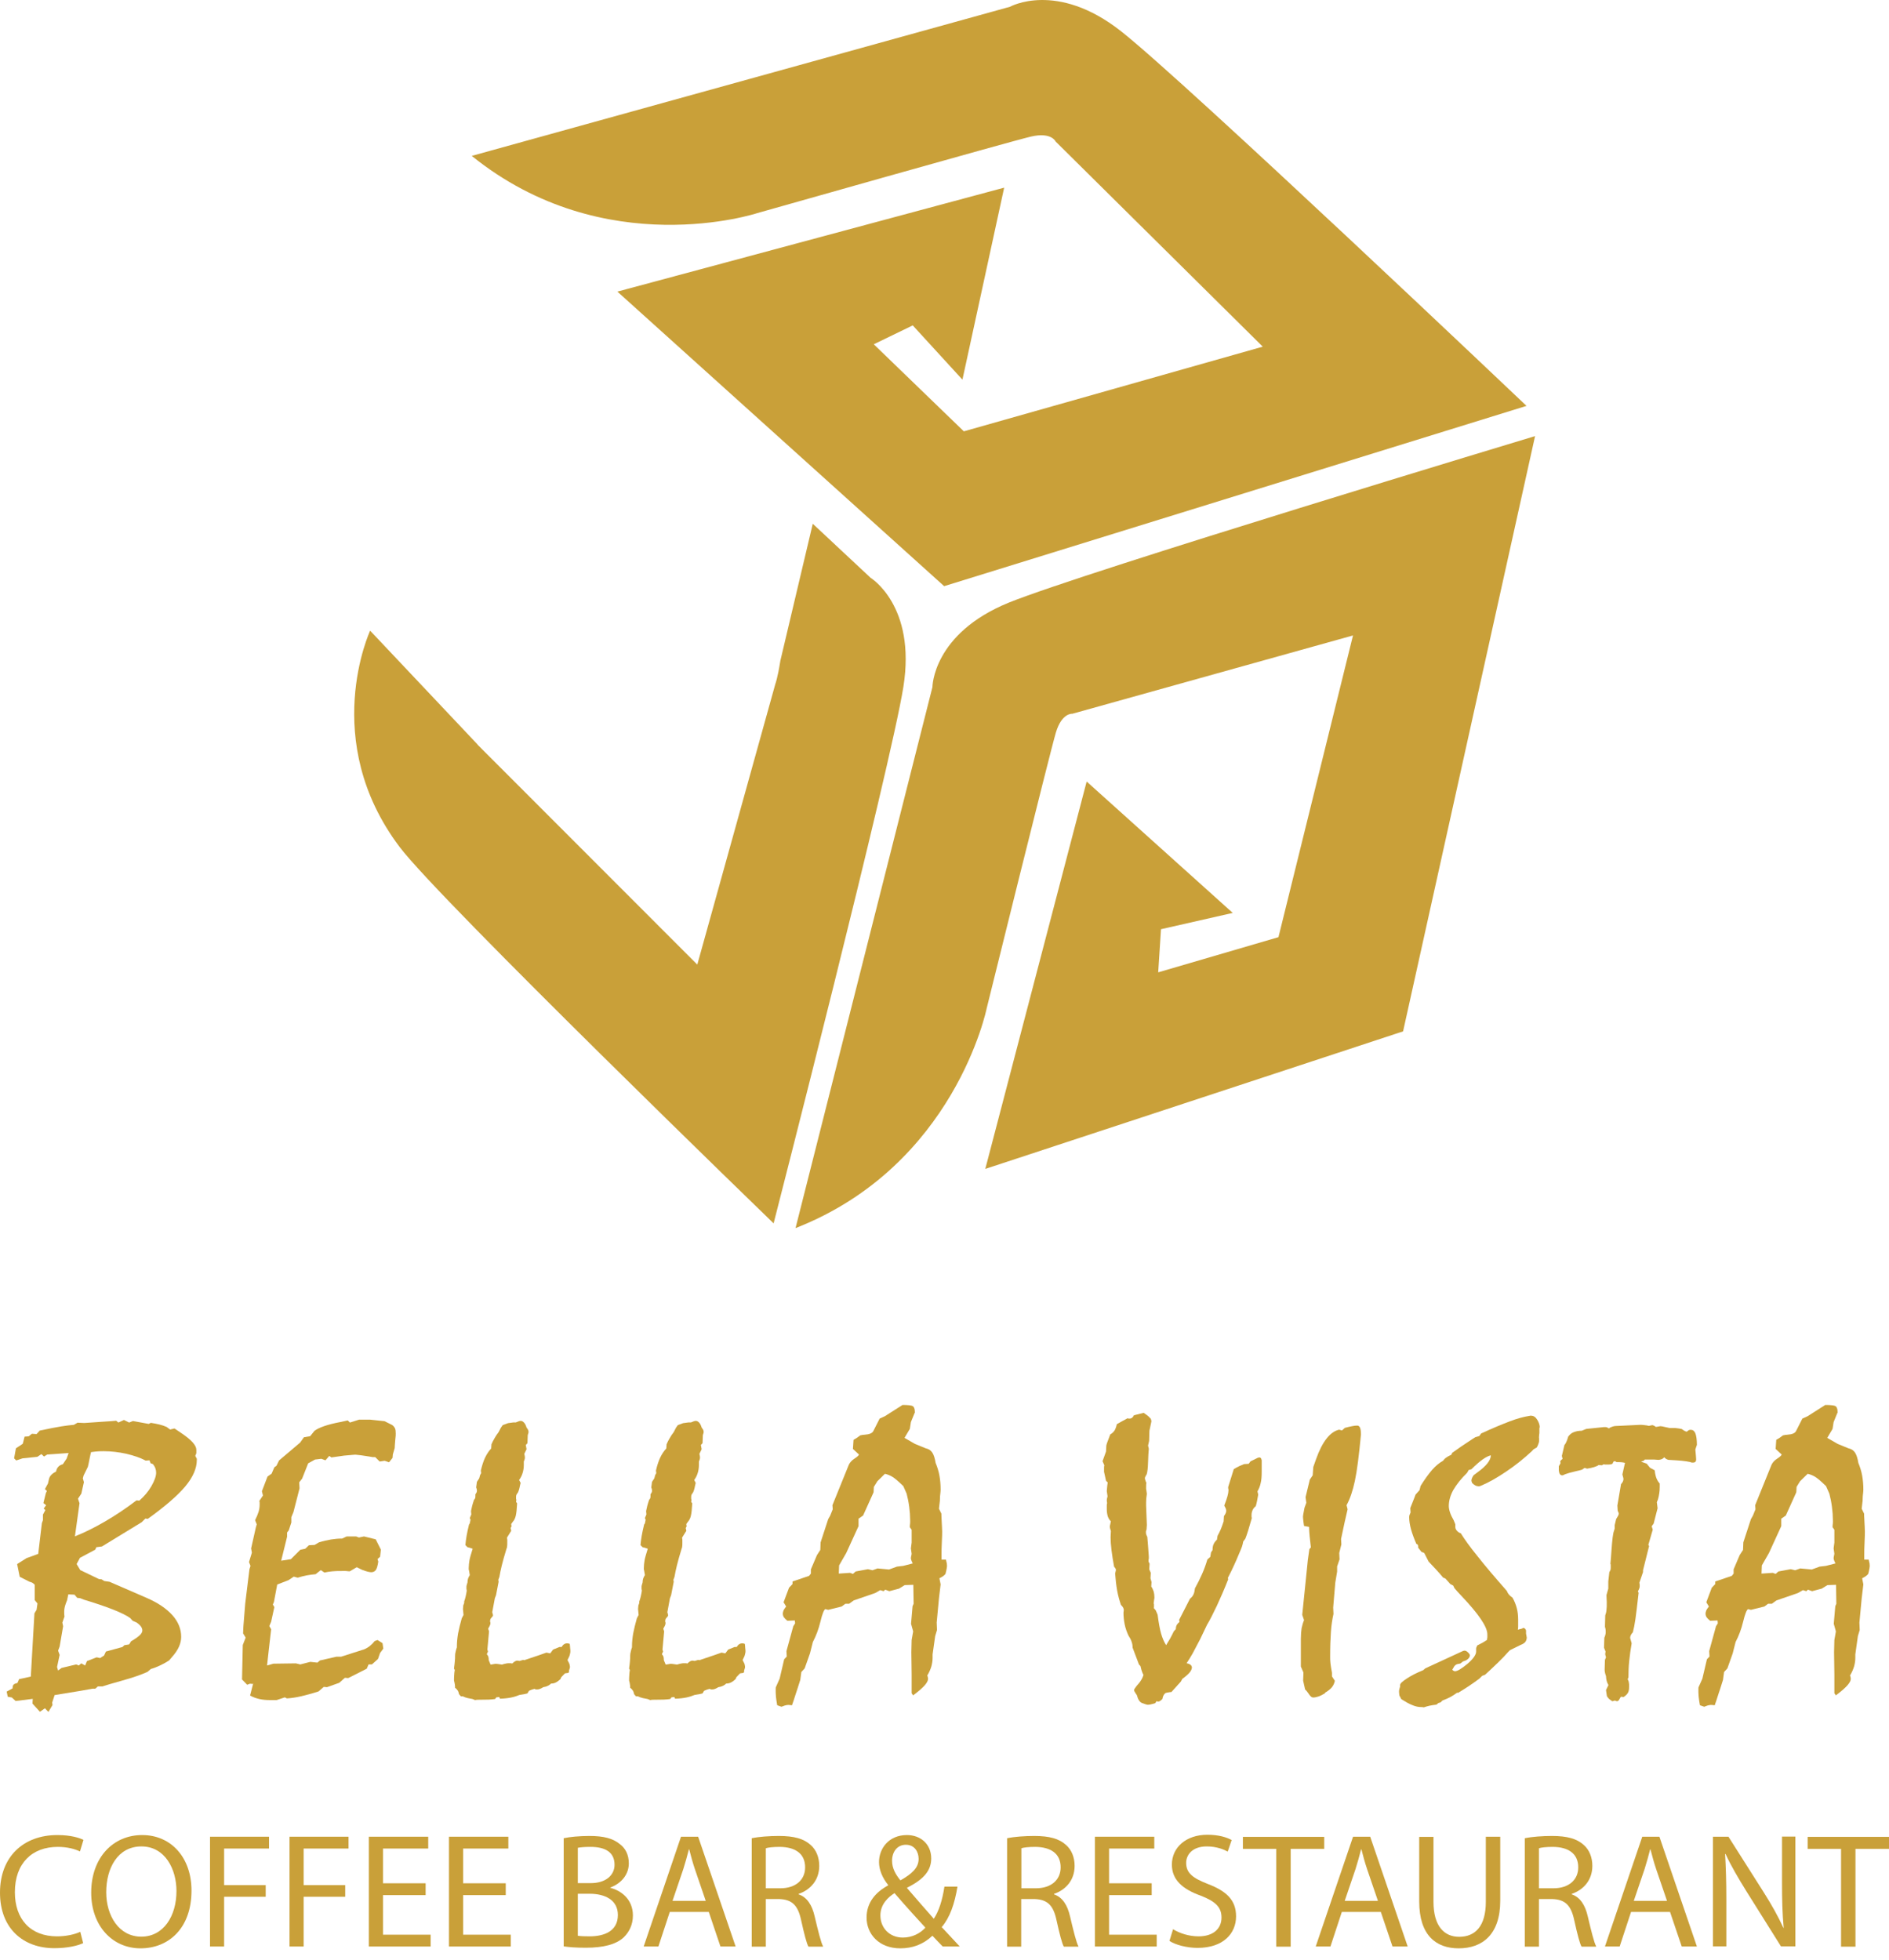<svg width="160" height="166" viewBox="0 0 160 166" fill="none" xmlns="http://www.w3.org/2000/svg">
<g clip-path="url(#clip0_41_2)">
<path d="M39.97 13.201L85.542 0.575C85.542 0.575 89.499 -1.647 94.953 2.646C100.408 6.939 129.297 34.38 129.297 34.38L79.97 49.649L52.293 24.7L85.054 15.895L81.519 32.157L77.31 27.561L74.01 29.161L81.637 36.535L106.957 29.363L89.415 11.989C89.415 11.989 89.061 11.164 87.327 11.568C85.593 11.972 64.145 18.05 64.145 18.05C64.145 18.05 51.233 22.309 39.953 13.201H39.97Z" fill="#C9A039"/>
<path d="M67.377 104.043L78.977 58.201C78.977 58.201 78.994 53.673 85.441 51.046C91.872 48.437 130.021 36.939 130.021 36.939L118.842 87.359L83.455 99.009L92.041 66.198L104.414 77.326L98.337 78.706L98.101 82.359L108.287 79.38L114.6 53.824L90.829 60.457C90.829 60.457 89.936 60.356 89.431 62.056C88.926 63.757 83.573 85.407 83.573 85.407C83.573 85.407 80.879 98.74 67.377 104.026V104.043Z" fill="#C9A039"/>
<path d="M40.458 63.084L59.061 81.703L65.677 57.915C65.677 57.915 65.862 57.461 66.098 55.962L68.842 44.363L73.741 48.942C73.741 48.942 77.613 51.299 76.519 58.168C75.425 65.036 65.526 103.622 65.526 103.622C65.526 103.622 37.31 76.316 33.859 71.754C27.024 62.713 31.351 53.42 31.351 53.42L40.441 63.05L40.458 63.084Z" fill="#C9A039"/>
</g>
<g clip-path="url(#clip1_41_2)">
<path d="M3.38 144.989L2.75 144.296L2.776 143.897L1.324 144.077L1.002 143.782L0.655 143.717L0.566 143.281L1.067 143.011C1.067 142.857 1.092 142.741 1.157 142.69C1.208 142.626 1.324 142.587 1.478 142.549L1.619 142.227L2.609 142.009L2.917 136.652L3.097 136.357L3.175 135.817L2.943 135.535V134.237C2.943 134.237 2.84 134.122 2.75 134.07C2.66 134.019 2.583 133.993 2.506 133.981L1.671 133.557L1.452 132.478L2.249 131.977L3.239 131.617L3.547 129.009L3.637 128.765V128.29L3.843 127.905L3.701 127.776L3.907 127.494L3.676 127.314L3.881 126.479L3.971 126.286L3.804 126.132L4.061 125.657L4.151 125.271C4.177 125.143 4.254 125.014 4.357 124.912C4.46 124.809 4.588 124.719 4.743 124.655C4.781 124.475 4.845 124.333 4.948 124.231C5.038 124.128 5.167 124.064 5.321 124.025L5.642 123.55L5.809 123.075L3.997 123.203L3.727 123.37L3.509 123.165L3.162 123.396L1.915 123.524L1.375 123.704L1.195 123.524L1.349 122.676L1.928 122.291L2.082 121.687L2.429 121.662L2.699 121.443L3.097 121.469L3.367 121.173C4.203 120.994 4.82 120.878 5.218 120.814C5.617 120.75 5.964 120.711 6.259 120.685L6.568 120.506L7.146 120.531C7.532 120.506 8.02 120.467 8.624 120.428C9.228 120.39 9.626 120.364 9.845 120.339L10.025 120.493L10.5 120.274L10.937 120.493L11.259 120.364L12.595 120.608L12.775 120.518C13.045 120.557 13.289 120.608 13.508 120.66C13.726 120.711 13.932 120.788 14.112 120.865L14.408 121.084L14.78 120.994C14.922 121.096 15.14 121.238 15.423 121.43C16.233 121.983 16.631 122.432 16.631 122.805V123.087L16.541 123.319L16.67 123.563V123.653C16.67 124.372 16.348 125.117 15.693 125.901C15.037 126.684 13.983 127.596 12.518 128.65L12.313 128.624L12.004 128.932L8.637 130.988L8.161 131.052L8.071 131.257L6.773 131.951L6.49 132.478L6.799 132.991L8.38 133.749L8.611 133.775L8.83 133.916L9.279 133.981L12.415 135.342C13.367 135.753 14.086 136.241 14.6 136.807C15.102 137.372 15.346 137.988 15.346 138.643C15.346 138.926 15.281 139.196 15.166 139.466C15.05 139.735 14.845 140.044 14.549 140.378L14.318 140.647C14.035 140.827 13.778 140.969 13.521 141.084C13.264 141.2 13.02 141.302 12.775 141.367L12.493 141.611C11.953 141.855 11.246 142.099 10.372 142.343C9.498 142.587 8.932 142.754 8.675 142.844H8.29L8.071 143.037H7.827L6.902 143.204L4.627 143.576L4.421 144.206L4.447 144.424L4.1 145.002L3.804 144.694L3.406 144.976L3.38 144.989ZM4.922 141.495L5.218 141.277L6.452 140.981L6.67 141.071L6.889 140.891L7.21 141.071L7.364 140.699L8.187 140.378L8.483 140.442L8.817 140.223L8.971 139.889L10.372 139.504L10.539 139.35L10.937 139.286L11.104 139.016C11.387 138.862 11.619 138.695 11.799 138.541C11.979 138.387 12.056 138.232 12.056 138.104C12.056 137.988 12.017 137.886 11.94 137.77C11.863 137.667 11.747 137.552 11.58 137.436L11.233 137.282L11.027 137.051C10.745 136.845 10.256 136.601 9.575 136.331C8.881 136.062 8.058 135.779 7.107 135.496L6.786 135.368L6.542 135.342L6.311 135.072L5.784 135.047L5.681 135.548C5.604 135.728 5.539 135.907 5.501 136.049C5.462 136.203 5.437 136.344 5.437 136.473C5.437 136.537 5.437 136.601 5.437 136.678C5.437 136.755 5.449 136.832 5.462 136.922L5.282 137.436L5.347 137.744L5.051 139.466L4.922 139.812L5.051 140.172L4.833 141.2L4.922 141.508V141.495ZM6.323 130.14C7.146 129.819 7.994 129.395 8.881 128.881C9.768 128.367 10.668 127.763 11.567 127.082L11.799 127.108C12.223 126.736 12.57 126.325 12.827 125.875C13.084 125.425 13.225 125.04 13.225 124.732C13.225 124.603 13.2 124.488 13.161 124.372C13.122 124.256 13.045 124.128 12.955 124.012L12.75 123.935L12.66 123.691L12.338 123.717C11.889 123.473 11.349 123.293 10.706 123.139C10.063 122.998 9.421 122.92 8.791 122.92C8.637 122.92 8.47 122.92 8.316 122.933C8.161 122.946 7.943 122.959 7.711 122.998C7.686 123.1 7.634 123.293 7.583 123.576C7.532 123.858 7.48 124.089 7.442 124.244L7.082 124.976L7.017 125.22L7.107 125.541L6.889 126.517L6.606 126.941L6.735 127.327L6.349 130.114L6.323 130.14Z" fill="#C9A039"/>
<path d="M21.476 142.638L21.168 142.613L20.937 142.703L20.5 142.253L20.564 139.337L20.808 138.708L20.59 138.348L20.615 137.77L20.77 135.83L21.129 132.914L21.219 132.632L21.091 132.311L21.335 131.514L21.271 131.154L21.669 129.382L21.746 129.112L21.605 128.765C21.733 128.508 21.836 128.264 21.901 128.059C21.965 127.84 21.991 127.648 21.991 127.468C21.991 127.378 21.991 127.314 21.991 127.262C21.991 127.224 21.978 127.185 21.965 127.134L22.273 126.671L22.183 126.312L22.659 125.066L23.006 124.822L23.237 124.282L23.417 124.154L23.636 123.704L24.818 122.702L25.422 122.188L25.743 121.739L26.27 121.649L26.63 121.199C27.003 120.917 27.723 120.66 28.802 120.454C29.085 120.39 29.304 120.351 29.458 120.313L29.638 120.493L30.409 120.249H31.36L32.568 120.377L33.211 120.698C33.326 120.775 33.404 120.878 33.455 120.981C33.506 121.083 33.519 121.238 33.519 121.43C33.519 121.507 33.519 121.674 33.481 121.944C33.455 122.214 33.442 122.458 33.429 122.664L33.275 123.19L33.249 123.486L32.954 123.858L32.581 123.73L32.157 123.794L31.784 123.421H31.566C31.566 123.421 31.411 123.396 31.27 123.37C30.717 123.28 30.345 123.229 30.126 123.216C30.1 123.216 29.972 123.216 29.741 123.242C29.509 123.267 29.304 123.28 29.149 123.293L28.07 123.447L27.89 123.319L27.569 123.691L27.221 123.563L26.682 123.627L26.103 123.948L25.589 125.245L25.345 125.554L25.371 126.068L24.857 128.071L24.677 128.508V128.958L24.458 129.626L24.317 129.806V130.165L23.816 132.195L24.638 132.066L25.435 131.27L25.859 131.18L26.168 130.885L26.643 130.859L27.016 130.641C27.389 130.525 27.736 130.448 28.044 130.397C28.365 130.345 28.674 130.319 28.982 130.319L29.368 130.14H30.165L30.396 130.23L30.833 130.14L31.823 130.384L32.26 131.257L32.195 131.861L31.977 132.054L32.041 132.272C31.99 132.606 31.925 132.85 31.835 132.978C31.745 133.107 31.617 133.171 31.437 133.171C31.347 133.171 31.244 133.145 31.129 133.12C31.026 133.094 30.872 133.043 30.666 132.966L30.216 132.747L29.625 133.094C29.522 133.094 29.419 133.081 29.329 133.068C29.239 133.056 29.085 133.068 28.879 133.068C28.622 133.068 28.378 133.068 28.147 133.094C27.916 133.12 27.697 133.145 27.479 133.197L27.17 132.991L26.733 133.338C26.476 133.364 26.219 133.39 25.962 133.441C25.705 133.492 25.461 133.557 25.216 133.634L24.882 133.544L24.445 133.839L23.481 134.212L23.199 135.702L23.109 135.907L23.237 136.126L22.967 137.359L22.813 137.731L22.967 138.001L22.749 139.902L22.62 141.071L23.16 140.917L25.062 140.891L25.435 140.981L26.283 140.763L26.887 140.827L27.093 140.647L28.494 140.326H28.892L30.859 139.697C31.039 139.62 31.206 139.517 31.347 139.401C31.488 139.286 31.617 139.157 31.733 139.003L31.977 138.913L32.401 139.183L32.465 139.645L32.195 140.005L32.015 140.519L31.501 140.981H31.219L31.064 141.341L29.496 142.137L29.214 142.112L28.738 142.536L27.697 142.908L27.427 142.882L26.977 143.268C26.425 143.448 25.936 143.576 25.499 143.679C25.062 143.782 24.664 143.833 24.304 143.859L24.124 143.769L23.43 144H22.89C22.543 144 22.248 143.974 21.965 143.91C21.695 143.846 21.425 143.756 21.181 143.615L21.271 143.268L21.425 142.664L21.476 142.638Z" fill="#C9A039"/>
<path d="M48.209 141.559C48.184 141.636 48.171 141.675 48.145 141.688C48.12 141.701 48.081 141.714 48.017 141.714L47.85 141.739L47.541 142.06L47.477 142.214C47.348 142.343 47.207 142.446 47.078 142.51C46.95 142.574 46.821 142.6 46.68 142.6C46.577 142.69 46.474 142.767 46.372 142.805C46.269 142.857 46.153 142.882 46.012 142.908C45.922 142.972 45.832 143.011 45.742 143.049C45.652 143.088 45.575 143.101 45.498 143.101C45.459 143.101 45.42 143.101 45.395 143.101C45.369 143.101 45.331 143.075 45.279 143.049L45.048 143.114L44.804 143.216L44.675 143.435L44.405 143.499L44.007 143.563C43.788 143.653 43.557 143.73 43.3 143.782C43.043 143.833 42.734 143.872 42.349 143.884L42.285 143.743L42.04 143.769L41.938 143.91C41.77 143.936 41.59 143.949 41.385 143.961C41.179 143.961 40.845 143.974 40.395 143.974L40.241 144L40.023 143.91C39.881 143.884 39.74 143.859 39.624 143.833C39.495 143.807 39.354 143.756 39.187 143.679H39.033L38.879 143.499C38.853 143.383 38.827 143.281 38.776 143.204C38.724 143.127 38.66 143.037 38.544 142.96C38.544 142.844 38.544 142.741 38.519 142.638C38.506 142.536 38.48 142.446 38.455 142.356C38.455 142.227 38.455 142.086 38.467 141.932C38.467 141.778 38.493 141.624 38.519 141.444L38.455 141.341C38.455 141.264 38.48 141.148 38.493 141.02C38.506 140.891 38.532 140.699 38.544 140.442V140.275C38.544 140.146 38.557 140.018 38.596 139.889C38.622 139.761 38.66 139.633 38.699 139.53V139.427C38.699 139.093 38.737 138.733 38.801 138.348C38.879 137.95 38.981 137.539 39.11 137.076L39.264 136.781C39.264 136.781 39.239 136.678 39.239 136.562C39.239 136.447 39.213 136.357 39.213 136.293L39.239 135.984L39.316 135.779V135.65C39.367 135.522 39.406 135.368 39.444 135.214C39.483 135.06 39.508 134.893 39.534 134.738C39.534 134.687 39.521 134.636 39.508 134.597C39.508 134.546 39.508 134.494 39.508 134.443C39.508 134.379 39.508 134.314 39.534 134.25C39.547 134.186 39.573 134.109 39.598 134.032C39.598 133.929 39.611 133.826 39.637 133.736C39.663 133.646 39.714 133.531 39.791 133.415L39.727 133.03C39.727 133.03 39.714 132.966 39.701 132.94C39.701 132.914 39.701 132.863 39.701 132.812C39.701 132.606 39.727 132.388 39.765 132.156C39.804 131.925 39.907 131.604 40.035 131.18C39.971 131.154 39.907 131.142 39.843 131.116C39.778 131.09 39.701 131.077 39.598 131.052L39.418 130.872C39.444 130.628 39.47 130.371 39.521 130.088C39.573 129.806 39.637 129.485 39.727 129.125L39.791 129.035L39.855 128.727L39.791 128.585L39.92 128.277L39.894 127.994C39.92 127.853 39.958 127.712 39.984 127.583C40.01 127.455 40.074 127.275 40.151 127.031C40.19 127.005 40.228 126.954 40.241 126.903C40.267 126.851 40.267 126.787 40.267 126.723V126.569C40.318 126.492 40.357 126.44 40.37 126.402C40.382 126.363 40.395 126.325 40.395 126.273C40.395 126.247 40.395 126.196 40.382 126.145C40.37 126.093 40.357 126.042 40.331 125.991L40.395 125.515L40.588 125.22L40.665 124.937L40.755 124.783L40.729 124.552C40.832 124.115 40.948 123.755 41.089 123.46C41.231 123.164 41.398 122.908 41.603 122.689L41.629 122.33C41.706 122.15 41.796 121.97 41.899 121.803C41.989 121.636 42.105 121.469 42.233 121.302L42.426 120.929L42.58 120.711L43.03 120.544L43.505 120.48H43.698C43.698 120.48 43.775 120.454 43.827 120.428C43.943 120.377 44.032 120.351 44.097 120.351C44.2 120.351 44.302 120.403 44.392 120.505C44.482 120.608 44.547 120.737 44.598 120.917C44.675 121.006 44.714 121.084 44.739 121.135C44.765 121.186 44.765 121.238 44.765 121.302C44.765 121.328 44.765 121.353 44.752 121.392C44.739 121.43 44.727 121.482 44.701 121.559L44.675 122.24L44.534 122.394L44.598 122.753L44.405 123.152C44.405 123.152 44.431 123.203 44.431 123.242C44.457 123.331 44.457 123.409 44.457 123.473C44.457 123.498 44.457 123.537 44.444 123.576C44.444 123.614 44.405 123.691 44.367 123.794V124.102C44.367 124.333 44.328 124.565 44.264 124.77C44.2 124.989 44.097 125.181 43.968 125.361L44.097 125.605C44.097 125.605 44.071 125.708 44.045 125.811C43.994 126.093 43.93 126.299 43.865 126.427C43.814 126.492 43.775 126.543 43.75 126.594C43.724 126.646 43.711 126.71 43.711 126.774C43.711 126.838 43.711 126.877 43.711 126.915C43.711 126.941 43.711 126.992 43.737 127.044L43.711 127.211L43.801 127.339C43.775 127.827 43.737 128.174 43.685 128.393C43.634 128.611 43.544 128.778 43.428 128.906L43.3 129.086L43.326 129.292L43.248 129.42L43.3 129.664L42.94 130.242C42.94 130.242 42.953 130.371 42.966 130.422C42.966 130.486 42.966 130.564 42.966 130.653C42.966 130.795 42.966 130.898 42.953 130.975C42.953 131.052 42.927 131.116 42.901 131.18C42.721 131.758 42.593 132.233 42.503 132.593C42.413 132.953 42.349 133.274 42.297 133.569L42.207 133.813L42.233 133.98L42.015 135.111L41.912 135.381L41.693 136.562C41.693 136.562 41.719 136.64 41.732 136.691C41.745 136.742 41.758 136.781 41.758 136.806C41.758 136.832 41.758 136.871 41.732 136.896C41.719 136.922 41.668 136.973 41.603 137.051C41.578 137.076 41.552 137.115 41.539 137.153C41.526 137.192 41.513 137.218 41.513 137.256C41.513 137.295 41.513 137.32 41.513 137.346C41.513 137.372 41.513 137.41 41.539 137.436C41.539 137.5 41.539 137.564 41.513 137.629C41.488 137.693 41.449 137.783 41.385 137.886C41.385 137.886 41.372 137.911 41.359 137.911C41.359 137.911 41.359 137.937 41.359 137.975C41.359 137.975 41.359 138.014 41.385 138.065C41.398 138.117 41.411 138.142 41.423 138.168L41.282 139.722L41.333 139.889L41.231 140.108C41.231 140.108 41.333 140.236 41.359 140.313C41.385 140.39 41.398 140.493 41.398 140.622L41.552 140.994C41.629 140.994 41.706 140.968 41.796 140.956C41.886 140.943 41.938 140.93 41.95 140.93C42.002 140.93 42.066 140.93 42.156 140.943C42.246 140.956 42.362 140.968 42.516 140.994C42.644 140.956 42.773 140.917 42.863 140.904C42.966 140.879 43.056 140.879 43.133 140.879C43.197 140.879 43.248 140.879 43.274 140.879C43.3 140.879 43.351 140.891 43.39 140.904C43.48 140.814 43.557 140.75 43.634 140.712C43.698 140.673 43.763 140.66 43.827 140.66C43.852 140.66 43.878 140.66 43.917 140.673C43.955 140.673 43.981 140.686 44.007 140.686L44.315 140.596L44.405 140.622L45.009 140.416L45.588 140.223L46.282 139.979L46.603 140.044L46.847 139.722L47.387 139.504H47.567C47.631 139.401 47.695 139.324 47.773 139.273C47.85 139.221 47.94 139.196 48.042 139.196C48.068 139.196 48.12 139.196 48.197 139.221C48.222 139.221 48.235 139.247 48.261 139.247L48.287 139.53C48.287 139.53 48.287 139.607 48.3 139.671C48.3 139.735 48.312 139.774 48.312 139.812C48.312 139.902 48.312 139.992 48.287 140.056C48.274 140.134 48.248 140.211 48.222 140.288L48.068 140.609L48.222 140.917C48.222 140.917 48.248 140.981 48.248 141.02C48.274 141.11 48.274 141.174 48.274 141.2C48.274 141.225 48.274 141.251 48.261 141.29C48.248 141.328 48.222 141.418 48.184 141.534L48.209 141.559Z" fill="#C9A039"/>
<path d="M63.041 141.559C63.016 141.636 63.003 141.675 62.977 141.688C62.951 141.701 62.913 141.714 62.848 141.714L62.681 141.739L62.373 142.06L62.309 142.214C62.18 142.343 62.039 142.446 61.91 142.51C61.782 142.574 61.653 142.6 61.512 142.6C61.409 142.69 61.306 142.767 61.203 142.805C61.1 142.857 60.985 142.882 60.843 142.908C60.754 142.972 60.663 143.011 60.574 143.049C60.484 143.088 60.407 143.101 60.329 143.101C60.291 143.101 60.252 143.101 60.227 143.101C60.201 143.101 60.162 143.075 60.111 143.049L59.88 143.114L59.635 143.216L59.507 143.435L59.237 143.499L58.839 143.563C58.62 143.653 58.389 143.73 58.132 143.782C57.874 143.833 57.566 143.872 57.181 143.884L57.116 143.743L56.872 143.769L56.769 143.91C56.602 143.936 56.422 143.949 56.217 143.961C56.011 143.961 55.677 143.974 55.227 143.974L55.073 144L54.854 143.91C54.713 143.884 54.572 143.859 54.456 143.833C54.327 143.807 54.186 143.756 54.019 143.679H53.865L53.71 143.499C53.685 143.383 53.659 143.281 53.608 143.204C53.556 143.127 53.492 143.037 53.376 142.96C53.376 142.844 53.376 142.741 53.35 142.638C53.338 142.536 53.312 142.446 53.286 142.356C53.286 142.227 53.286 142.086 53.299 141.932C53.299 141.778 53.325 141.624 53.35 141.444L53.286 141.341C53.286 141.264 53.312 141.148 53.325 141.02C53.338 140.891 53.363 140.699 53.376 140.442V140.275C53.376 140.146 53.389 140.018 53.428 139.889C53.453 139.761 53.492 139.633 53.53 139.53V139.427C53.53 139.093 53.569 138.733 53.633 138.348C53.71 137.95 53.813 137.539 53.942 137.076L54.096 136.781C54.096 136.781 54.07 136.678 54.07 136.562C54.07 136.447 54.044 136.357 54.044 136.293L54.07 135.984L54.147 135.779V135.65C54.199 135.522 54.237 135.368 54.276 135.214C54.314 135.06 54.34 134.893 54.366 134.738C54.366 134.687 54.353 134.636 54.34 134.597C54.34 134.546 54.34 134.494 54.34 134.443C54.34 134.379 54.34 134.314 54.366 134.25C54.379 134.186 54.404 134.109 54.43 134.032C54.43 133.929 54.443 133.826 54.469 133.736C54.494 133.646 54.546 133.531 54.623 133.415L54.559 133.03C54.559 133.03 54.546 132.966 54.533 132.94C54.533 132.914 54.533 132.863 54.533 132.812C54.533 132.606 54.559 132.388 54.597 132.156C54.636 131.925 54.739 131.604 54.867 131.18C54.803 131.154 54.739 131.142 54.674 131.116C54.61 131.09 54.533 131.077 54.43 131.052L54.25 130.872C54.276 130.628 54.302 130.371 54.353 130.088C54.404 129.806 54.469 129.485 54.559 129.125L54.623 129.035L54.687 128.727L54.623 128.585L54.751 128.277L54.726 127.994C54.751 127.853 54.79 127.712 54.816 127.583C54.841 127.455 54.906 127.275 54.983 127.031C55.021 127.005 55.06 126.954 55.073 126.903C55.098 126.851 55.098 126.787 55.098 126.723V126.569C55.15 126.492 55.188 126.44 55.201 126.402C55.214 126.363 55.227 126.325 55.227 126.273C55.227 126.247 55.227 126.196 55.214 126.145C55.201 126.093 55.188 126.042 55.163 125.991L55.227 125.515L55.42 125.22L55.497 124.937L55.587 124.783L55.561 124.552C55.664 124.115 55.78 123.755 55.921 123.46C56.062 123.164 56.229 122.908 56.435 122.689L56.461 122.33C56.538 122.15 56.628 121.97 56.731 121.803C56.821 121.636 56.936 121.469 57.065 121.302L57.258 120.929L57.412 120.711L57.862 120.544L58.337 120.48H58.53C58.53 120.48 58.607 120.454 58.658 120.428C58.774 120.377 58.864 120.351 58.928 120.351C59.031 120.351 59.134 120.403 59.224 120.505C59.314 120.608 59.378 120.737 59.43 120.917C59.507 121.006 59.545 121.084 59.571 121.135C59.597 121.186 59.597 121.238 59.597 121.302C59.597 121.328 59.597 121.353 59.584 121.392C59.571 121.43 59.558 121.482 59.532 121.559L59.507 122.24L59.365 122.394L59.43 122.753L59.237 123.152C59.237 123.152 59.263 123.203 59.263 123.242C59.288 123.331 59.288 123.409 59.288 123.473C59.288 123.498 59.288 123.537 59.275 123.576C59.275 123.614 59.237 123.691 59.198 123.794V124.102C59.198 124.333 59.16 124.565 59.096 124.77C59.031 124.989 58.928 125.181 58.8 125.361L58.928 125.605C58.928 125.605 58.903 125.708 58.877 125.811C58.826 126.093 58.761 126.299 58.697 126.427C58.646 126.492 58.607 126.543 58.581 126.594C58.556 126.646 58.543 126.71 58.543 126.774C58.543 126.838 58.543 126.877 58.543 126.915C58.543 126.941 58.543 126.992 58.569 127.044L58.543 127.211L58.633 127.339C58.607 127.827 58.569 128.174 58.517 128.393C58.466 128.611 58.376 128.778 58.26 128.906L58.132 129.086L58.157 129.292L58.08 129.42L58.132 129.664L57.772 130.242C57.772 130.242 57.785 130.371 57.797 130.422C57.797 130.486 57.797 130.564 57.797 130.653C57.797 130.795 57.797 130.898 57.785 130.975C57.785 131.052 57.759 131.116 57.733 131.18C57.553 131.758 57.425 132.233 57.335 132.593C57.245 132.953 57.181 133.274 57.129 133.569L57.039 133.813L57.065 133.98L56.846 135.111L56.743 135.381L56.525 136.562C56.525 136.562 56.551 136.64 56.564 136.691C56.576 136.742 56.589 136.781 56.589 136.806C56.589 136.832 56.589 136.871 56.564 136.896C56.551 136.922 56.499 136.973 56.435 137.051C56.409 137.076 56.384 137.115 56.371 137.153C56.358 137.192 56.345 137.218 56.345 137.256C56.345 137.295 56.345 137.32 56.345 137.346C56.345 137.372 56.345 137.41 56.371 137.436C56.371 137.5 56.371 137.564 56.345 137.629C56.319 137.693 56.281 137.783 56.217 137.886C56.217 137.886 56.204 137.911 56.191 137.911C56.191 137.911 56.191 137.937 56.191 137.975C56.191 137.975 56.191 138.014 56.217 138.065C56.229 138.117 56.242 138.142 56.255 138.168L56.114 139.722L56.165 139.889L56.062 140.108C56.062 140.108 56.165 140.236 56.191 140.313C56.217 140.39 56.229 140.493 56.229 140.622L56.384 140.994C56.461 140.994 56.538 140.968 56.628 140.956C56.718 140.943 56.769 140.93 56.782 140.93C56.834 140.93 56.898 140.93 56.988 140.943C57.078 140.956 57.193 140.968 57.348 140.994C57.476 140.956 57.605 140.917 57.695 140.904C57.797 140.879 57.887 140.879 57.965 140.879C58.029 140.879 58.08 140.879 58.106 140.879C58.132 140.879 58.183 140.891 58.221 140.904C58.312 140.814 58.389 140.75 58.466 140.712C58.53 140.673 58.594 140.66 58.658 140.66C58.684 140.66 58.71 140.66 58.748 140.673C58.787 140.673 58.813 140.686 58.839 140.686L59.147 140.596L59.237 140.622L59.841 140.416L60.419 140.223L61.113 139.979L61.435 140.044L61.679 139.722L62.219 139.504H62.399C62.463 139.401 62.527 139.324 62.604 139.273C62.681 139.221 62.771 139.196 62.874 139.196C62.9 139.196 62.951 139.196 63.028 139.221C63.054 139.221 63.067 139.247 63.093 139.247L63.118 139.53C63.118 139.53 63.118 139.607 63.131 139.671C63.131 139.735 63.144 139.774 63.144 139.812C63.144 139.902 63.144 139.992 63.118 140.056C63.105 140.134 63.08 140.211 63.054 140.288L62.9 140.609L63.054 140.917C63.054 140.917 63.08 140.981 63.08 141.02C63.105 141.11 63.105 141.174 63.105 141.2C63.105 141.225 63.105 141.251 63.093 141.29C63.08 141.328 63.054 141.418 63.016 141.534L63.041 141.559Z" fill="#C9A039"/>
<path d="M67.051 144.437C67.051 144.437 66.987 144.437 66.948 144.424C66.91 144.424 66.846 144.411 66.756 144.411C66.666 144.411 66.576 144.437 66.473 144.462C66.383 144.488 66.293 144.527 66.19 144.565L65.83 144.437C65.779 144.141 65.74 143.91 65.727 143.743C65.715 143.589 65.702 143.435 65.702 143.306C65.702 143.191 65.702 143.101 65.702 143.037C65.702 142.972 65.702 142.921 65.727 142.882L66.036 142.189L66.421 140.545L66.64 140.313L66.614 139.851L67.192 137.744L67.347 137.5L67.321 137.256L66.691 137.282C66.563 137.179 66.46 137.076 66.396 136.986C66.331 136.884 66.306 136.781 66.306 136.678C66.306 136.575 66.344 136.485 66.37 136.395C66.409 136.318 66.486 136.203 66.588 136.074L66.37 135.715L66.833 134.481L67.128 134.173V133.955L68.529 133.48L68.683 133.287V132.927L69.198 131.72L69.48 131.283L69.506 130.641L70.149 128.675L70.316 128.38L70.534 127.84L70.508 127.493L71.897 124.064C71.987 123.871 72.154 123.691 72.372 123.55C72.591 123.409 72.719 123.293 72.758 123.203L72.244 122.728L72.295 121.957C72.449 121.88 72.642 121.752 72.873 121.572H72.899C72.976 121.546 73.105 121.533 73.259 121.52C73.619 121.495 73.863 121.405 73.966 121.225L74.506 120.159L74.955 119.953L76.446 119.003C76.922 119.003 77.217 119.041 77.32 119.105C77.423 119.182 77.487 119.337 77.487 119.568C77.487 119.593 77.487 119.619 77.487 119.645C77.487 119.671 77.487 119.683 77.462 119.696L77.153 120.454L77.063 121.032L76.613 121.79L77.5 122.304L78.413 122.676C78.657 122.728 78.837 122.843 78.965 123.036C79.094 123.229 79.184 123.524 79.248 123.91C79.389 124.256 79.505 124.616 79.569 124.976C79.634 125.335 79.672 125.734 79.672 126.17C79.672 126.247 79.659 126.44 79.621 126.748C79.621 126.915 79.608 127.044 79.608 127.121L79.531 127.789L79.737 128.213C79.737 128.303 79.737 128.431 79.749 128.598C79.775 129.151 79.801 129.523 79.801 129.703C79.801 129.87 79.801 130.165 79.775 130.615C79.749 131.052 79.749 131.411 79.749 131.681V132.105H80.122C80.161 132.246 80.186 132.362 80.199 132.439C80.199 132.516 80.212 132.593 80.212 132.645C80.212 132.722 80.186 132.876 80.135 133.107C80.109 133.184 80.096 133.261 80.084 133.313C80.019 133.39 79.955 133.454 79.878 133.505C79.801 133.557 79.698 133.621 79.569 133.685L79.672 134.199L79.531 135.381L79.338 137.436L79.364 138.065L79.21 138.579L78.991 140.134V140.442C78.991 140.673 78.953 140.904 78.888 141.148C78.811 141.392 78.708 141.649 78.541 141.919C78.567 141.97 78.58 142.022 78.593 142.086C78.593 142.137 78.606 142.176 78.606 142.202C78.606 142.497 78.246 142.908 77.526 143.461C77.449 143.525 77.385 143.563 77.346 143.602L77.217 143.422V141.842L77.192 139.941L77.217 138.913L77.346 138.181L77.166 137.539L77.295 136.049L77.385 135.843L77.359 134.237L76.626 134.263L76.151 134.559L75.328 134.777L74.981 134.648L74.84 134.777L74.557 134.687L74.133 134.931L72.308 135.561L71.922 135.843H71.601L71.293 136.074L70.149 136.357L69.904 136.293C69.789 136.357 69.647 136.704 69.493 137.346C69.339 137.988 69.12 138.566 68.85 139.08L68.606 140.044L68.156 141.315L67.874 141.624L67.784 142.292C67.629 142.78 67.501 143.191 67.385 143.525C67.282 143.859 67.18 144.167 67.077 144.45L67.051 144.437ZM71.048 133.287L71.999 133.223L72.244 133.313L72.475 133.107L73.516 132.914L73.901 133.004L74.326 132.85L75.302 132.94L75.971 132.696L76.511 132.632L77.307 132.426C77.243 132.298 77.205 132.195 77.179 132.118C77.153 132.054 77.153 132.002 77.153 131.989C77.153 131.925 77.166 131.835 77.205 131.694C77.205 131.668 77.205 131.63 77.217 131.604L77.153 131.154L77.217 130.653V129.574L77.063 129.356C77.063 129.228 77.076 129.125 77.089 129.022C77.102 128.919 77.089 128.817 77.089 128.688C77.089 128.393 77.063 128.033 77.012 127.635C76.96 127.237 76.883 126.864 76.793 126.517L76.511 125.875C76.112 125.49 75.817 125.233 75.611 125.104C75.405 124.976 75.187 124.886 74.955 124.834L74.313 125.464L74.017 125.939L73.992 126.402L73.105 128.367L72.719 128.637V129.266L71.678 131.54L71.074 132.593L71.048 133.223V133.287Z" fill="#C9A039"/>
<path d="M96.843 141.868C96.766 141.701 96.715 141.559 96.676 141.431C96.638 141.302 96.612 141.2 96.599 141.123L96.47 140.981L95.931 139.555C95.931 139.376 95.905 139.209 95.841 139.042C95.789 138.875 95.699 138.708 95.584 138.541C95.442 138.232 95.326 137.911 95.262 137.59C95.198 137.269 95.159 136.935 95.159 136.601C95.159 136.575 95.159 136.55 95.172 136.498C95.172 136.447 95.185 136.421 95.185 136.395C95.185 136.318 95.172 136.254 95.134 136.177C95.095 136.1 95.031 136.023 94.941 135.933C94.812 135.548 94.697 135.137 94.62 134.7C94.543 134.263 94.491 133.788 94.453 133.287C94.453 133.248 94.478 133.197 94.491 133.12C94.504 133.056 94.517 133.017 94.517 133.004C94.517 132.953 94.517 132.901 94.478 132.85C94.44 132.799 94.414 132.747 94.363 132.696C94.273 132.195 94.195 131.72 94.144 131.296C94.093 130.872 94.067 130.512 94.067 130.217L94.093 129.677C94.067 129.6 94.041 129.523 94.028 129.472C94.016 129.42 94.003 129.369 94.003 129.343C94.003 129.292 94.003 129.228 94.028 129.163C94.041 129.099 94.067 128.996 94.093 128.855C93.977 128.752 93.9 128.624 93.836 128.457C93.784 128.29 93.746 128.084 93.746 127.84C93.746 127.712 93.746 127.622 93.746 127.545C93.746 127.468 93.746 127.404 93.771 127.326C93.771 127.301 93.771 127.262 93.758 127.211C93.758 127.16 93.746 127.108 93.746 127.082C93.746 127.005 93.758 126.915 93.797 126.8C93.797 126.774 93.81 126.748 93.81 126.736L93.746 126.299C93.746 126.196 93.771 126.093 93.771 126.003C93.771 125.913 93.797 125.772 93.823 125.567L93.681 125.425L93.514 124.667C93.514 124.5 93.514 124.385 93.514 124.321C93.514 124.256 93.514 124.179 93.54 124.115L93.386 123.768L93.681 122.946L93.707 122.432C93.733 122.317 93.771 122.201 93.823 122.073C93.874 121.944 93.939 121.752 94.041 121.495C94.208 121.405 94.324 121.289 94.414 121.148C94.491 121.006 94.555 120.839 94.594 120.634C94.722 120.557 94.889 120.467 95.095 120.351C95.314 120.236 95.442 120.172 95.494 120.133C95.519 120.133 95.558 120.146 95.584 120.159C95.609 120.159 95.648 120.159 95.699 120.159C95.763 120.159 95.815 120.133 95.879 120.094C95.931 120.056 95.995 119.979 96.046 119.876L96.869 119.671C96.972 119.748 97.075 119.812 97.177 119.889C97.28 119.966 97.344 120.03 97.383 120.082C97.434 120.12 97.473 120.159 97.486 120.21C97.499 120.249 97.511 120.3 97.524 120.364C97.524 120.39 97.524 120.428 97.511 120.454C97.511 120.48 97.499 120.505 97.499 120.518L97.357 121.186L97.332 122.047L97.242 122.445L97.306 122.715C97.28 122.972 97.254 123.344 97.242 123.832C97.229 124.321 97.19 124.667 97.126 124.873C97.075 124.95 97.036 125.027 97.01 125.079C96.984 125.13 96.972 125.181 96.972 125.207C96.972 125.258 96.997 125.348 97.049 125.49C97.075 125.541 97.087 125.579 97.1 125.592C97.075 125.695 97.075 125.862 97.075 126.068C97.075 126.093 97.075 126.145 97.1 126.247C97.113 126.35 97.126 126.44 97.139 126.53C97.113 126.697 97.1 126.838 97.087 126.954C97.087 127.07 97.075 127.172 97.075 127.275V127.519L97.139 129.163L97.113 129.549C97.087 129.626 97.062 129.69 97.062 129.716C97.062 129.741 97.062 129.754 97.062 129.767C97.062 129.844 97.062 129.908 97.087 129.973C97.113 130.037 97.139 130.114 97.177 130.178C97.216 130.564 97.254 131.116 97.306 131.848V132.015C97.306 132.015 97.293 132.092 97.28 132.131C97.28 132.169 97.28 132.195 97.28 132.234C97.28 132.259 97.28 132.285 97.306 132.323C97.319 132.362 97.344 132.4 97.37 132.452L97.344 132.927L97.473 133.223L97.447 133.685L97.537 134.006L97.511 134.379C97.601 134.507 97.666 134.648 97.717 134.803C97.756 134.944 97.781 135.124 97.781 135.316C97.781 135.316 97.781 135.394 97.756 135.496C97.743 135.612 97.73 135.715 97.717 135.817L97.743 135.882V136.164L97.717 136.19L97.897 136.408L98.051 136.768C98.141 137.474 98.244 138.014 98.347 138.374C98.45 138.733 98.591 139.067 98.771 139.35C98.887 139.17 98.99 138.99 99.105 138.798C99.208 138.605 99.324 138.387 99.427 138.168L99.594 137.988C99.594 137.86 99.619 137.731 99.671 137.641C99.722 137.552 99.799 137.462 99.902 137.385L99.876 137.205L100.789 135.419C100.917 135.316 101.02 135.201 101.084 135.06C101.149 134.931 101.187 134.751 101.213 134.533C101.431 134.147 101.624 133.749 101.804 133.351C101.984 132.953 102.138 132.516 102.267 132.092L102.511 131.874L102.575 131.488L102.704 131.296C102.704 131.09 102.73 130.923 102.794 130.795C102.845 130.666 102.948 130.538 103.077 130.409L103.128 130.088C103.231 129.908 103.321 129.716 103.411 129.51C103.488 129.318 103.565 129.099 103.642 128.868L103.668 128.418C103.732 128.341 103.771 128.264 103.809 128.187C103.848 128.11 103.861 128.033 103.861 127.956C103.861 127.853 103.809 127.725 103.719 127.571L103.706 127.545V127.493C103.938 126.903 104.053 126.492 104.053 126.235V126.183C104.028 126.106 104.028 126.029 104.028 125.952L104.503 124.436C104.683 124.333 104.837 124.244 104.979 124.179C105.12 124.115 105.261 124.064 105.377 124.012L105.763 123.987L105.917 123.781L106.547 123.473C106.547 123.473 106.585 123.473 106.611 123.46C106.637 123.46 106.65 123.447 106.662 123.447C106.714 123.447 106.752 123.46 106.791 123.499C106.829 123.537 106.842 123.601 106.868 123.691V124.68C106.868 125.066 106.842 125.374 106.778 125.631C106.727 125.888 106.624 126.119 106.508 126.325L106.572 126.594C106.534 126.826 106.495 127.005 106.47 127.147C106.444 127.288 106.405 127.429 106.367 127.571C106.238 127.673 106.148 127.789 106.097 127.905C106.045 128.02 106.007 128.161 106.007 128.303C106.007 128.38 106.007 128.431 106.007 128.47C106.007 128.508 106.007 128.547 106.033 128.573L105.981 128.752C105.776 129.485 105.608 130.011 105.48 130.332L105.3 130.576C105.274 130.718 105.249 130.846 105.197 131C105.146 131.142 105.056 131.36 104.927 131.655C104.812 131.938 104.683 132.234 104.542 132.542C104.4 132.863 104.22 133.223 104.002 133.647L104.028 133.775C103.706 134.597 103.385 135.329 103.077 135.997C102.755 136.665 102.485 137.218 102.228 137.641L101.65 138.849C101.393 139.35 101.174 139.761 101.02 140.044C100.853 140.339 100.686 140.609 100.506 140.879C100.647 140.904 100.763 140.956 100.827 141.007C100.904 141.058 100.943 141.135 100.956 141.225C100.956 141.354 100.892 141.508 100.763 141.662C100.635 141.816 100.429 141.996 100.146 142.202L100.018 142.433L99.221 143.319C99.221 143.319 99.144 143.319 99.067 143.332C98.887 143.358 98.771 143.383 98.707 143.409C98.642 143.461 98.591 143.525 98.552 143.602C98.514 143.679 98.475 143.769 98.463 143.872V143.897C98.321 144.051 98.206 144.129 98.103 144.129C98.103 144.129 98.064 144.129 98.038 144.116C98.013 144.103 97.974 144.103 97.948 144.103L97.859 144.257C97.859 144.257 97.781 144.283 97.704 144.308C97.473 144.373 97.319 144.398 97.229 144.398C97.152 144.398 96.984 144.347 96.753 144.257C96.727 144.257 96.715 144.231 96.689 144.231C96.599 144.18 96.522 144.103 96.458 144C96.393 143.897 96.342 143.756 96.29 143.576C96.265 143.55 96.252 143.512 96.226 143.486C96.111 143.319 96.059 143.216 96.059 143.165C96.059 143.127 96.072 143.075 96.111 143.024C96.149 142.972 96.201 142.895 96.29 142.78C96.432 142.626 96.56 142.471 96.65 142.317C96.753 142.163 96.817 141.983 96.882 141.791L96.843 141.868Z" fill="#C9A039"/>
<path d="M112.253 143.409C112.035 143.538 111.842 143.64 111.688 143.692C111.533 143.743 111.379 143.782 111.225 143.782C111.109 143.782 110.994 143.692 110.878 143.512C110.762 143.332 110.647 143.191 110.544 143.101L110.377 142.356L110.402 141.662L110.184 141.161V138.81C110.184 138.464 110.21 138.155 110.248 137.911C110.3 137.667 110.364 137.436 110.454 137.23L110.3 136.781C110.428 135.496 110.531 134.546 110.595 133.903C110.659 133.274 110.724 132.683 110.775 132.131L110.904 131.219L111.032 131.065C110.994 130.718 110.955 130.409 110.929 130.14C110.904 129.857 110.878 129.587 110.878 129.33L110.454 129.253C110.428 129.073 110.402 128.932 110.39 128.791C110.377 128.662 110.364 128.547 110.364 128.457C110.364 128.393 110.39 128.238 110.441 127.982C110.467 127.866 110.48 127.776 110.492 127.712L110.647 127.288L110.582 126.813L110.942 125.323L111.186 124.963L111.238 124.256C111.289 124.115 111.366 123.897 111.469 123.601C111.996 122.111 112.652 121.276 113.423 121.096L113.667 121.161L113.911 120.942C114.143 120.878 114.335 120.839 114.515 120.801C114.695 120.762 114.837 120.75 114.965 120.75C115.068 120.75 115.145 120.814 115.196 120.929C115.248 121.058 115.274 121.25 115.274 121.507C115.106 123.28 114.939 124.603 114.759 125.438C114.579 126.273 114.348 126.967 114.053 127.493L114.143 127.84L113.873 129.022L113.59 130.358L113.616 130.808L113.436 131.54L113.461 132.079L113.256 132.683V133.12L113.101 134.045L112.922 136.164L112.947 136.704C112.844 137.153 112.767 137.667 112.729 138.219C112.69 138.772 112.664 139.491 112.664 140.339C112.664 140.493 112.664 140.673 112.69 140.879C112.716 141.084 112.754 141.354 112.819 141.688V141.996L113.063 142.369C113.024 142.574 112.934 142.754 112.819 142.908C112.69 143.062 112.497 143.229 112.215 143.383L112.253 143.409Z" fill="#C9A039"/>
<path d="M128.601 138.027L128.91 137.95C128.91 137.95 128.949 137.924 128.974 137.911C129 137.898 129.013 137.886 129.026 137.886C129.077 137.886 129.128 137.911 129.167 137.95C129.206 137.988 129.244 138.04 129.257 138.104V138.348C129.257 138.348 129.257 138.425 129.283 138.502C129.296 138.579 129.308 138.656 129.321 138.733C129.296 138.888 129.257 139.003 129.18 139.093C129.103 139.183 128.974 139.26 128.781 139.337L127.895 139.774L127.753 139.915C127.509 140.198 127.226 140.493 126.905 140.802C126.584 141.11 126.211 141.47 125.787 141.855L125.543 141.945L125.298 142.189C124.964 142.433 124.643 142.664 124.347 142.857C124.052 143.05 123.769 143.229 123.486 143.396L123.422 143.371C123.242 143.499 123.062 143.628 122.869 143.73C122.677 143.833 122.445 143.936 122.175 144.039L122.021 144.193L121.815 144.257L121.674 144.385C121.468 144.411 121.276 144.437 121.096 144.475C120.916 144.514 120.749 144.565 120.594 144.617L120.453 144.591H120.363C120.132 144.591 119.888 144.54 119.618 144.424C119.348 144.321 119.039 144.141 118.692 143.923L118.525 143.602C118.525 143.602 118.525 143.525 118.512 143.461C118.512 143.396 118.499 143.345 118.499 143.332C118.499 143.242 118.499 143.152 118.525 143.075C118.551 142.998 118.564 142.921 118.589 142.87V142.728C118.589 142.6 118.782 142.42 119.155 142.176C119.528 141.932 119.99 141.688 120.543 141.47L120.723 141.315L123.782 139.902C123.782 139.902 123.885 139.851 123.923 139.838C123.975 139.825 124.013 139.812 124.052 139.812C124.142 139.812 124.245 139.864 124.347 139.967C124.45 140.069 124.502 140.146 124.502 140.211C124.502 140.288 124.463 140.378 124.399 140.455C124.334 140.532 124.232 140.609 124.116 140.66L123.923 140.724L123.692 140.904C123.525 140.93 123.396 140.956 123.319 141.007C123.242 141.058 123.165 141.136 123.114 141.251L123.011 141.418C123.011 141.418 123.036 141.47 123.075 141.495C123.139 141.534 123.191 141.559 123.229 141.559C123.448 141.559 123.795 141.341 124.296 140.93C124.784 140.506 125.029 140.159 125.029 139.89V139.658C125.029 139.658 125.029 139.568 125.054 139.53C125.08 139.491 125.093 139.44 125.118 139.376C125.273 139.299 125.427 139.222 125.568 139.144C125.71 139.067 125.838 138.977 125.954 138.9C125.954 138.823 125.967 138.759 125.98 138.695C125.98 138.631 125.98 138.541 125.98 138.425C125.98 137.809 125.26 136.729 123.808 135.201C123.538 134.918 123.332 134.687 123.191 134.52L123.088 134.302L122.844 134.173L122.419 133.698L122.24 133.634C122.047 133.402 121.841 133.158 121.635 132.94C121.43 132.722 121.211 132.49 121.006 132.272L120.633 131.54L120.402 131.45L120.119 131.09V130.962C120.119 130.962 120.106 130.872 120.08 130.833C120.055 130.808 120.016 130.782 119.965 130.769C119.772 130.32 119.618 129.909 119.515 129.536C119.412 129.163 119.361 128.829 119.361 128.534C119.361 128.47 119.361 128.406 119.386 128.328C119.412 128.251 119.438 128.187 119.476 128.11L119.451 127.738C119.476 127.661 119.553 127.481 119.656 127.224C119.759 126.954 119.849 126.748 119.9 126.594L120.235 126.222L120.325 125.862C120.672 125.297 121.006 124.847 121.301 124.501C121.597 124.167 121.905 123.91 122.227 123.73C122.304 123.627 122.381 123.537 122.497 123.46C122.599 123.383 122.741 123.306 122.934 123.216L122.998 123.062C123.435 122.741 124 122.355 124.707 121.893C124.836 121.816 124.926 121.764 124.977 121.726L125.298 121.636L125.453 121.418C126.429 120.968 127.239 120.634 127.882 120.39C128.524 120.146 129.064 120.005 129.475 119.94C129.514 119.94 129.553 119.927 129.591 119.915C129.63 119.902 129.655 119.915 129.694 119.915C129.9 119.915 130.067 120.03 130.208 120.261C130.349 120.493 130.414 120.698 130.414 120.878V120.942L130.388 120.917V121.392L130.362 121.585V121.636C130.349 121.713 130.349 121.777 130.362 121.841C130.362 121.906 130.362 121.97 130.362 122.047C130.362 122.111 130.349 122.188 130.311 122.278C130.285 122.368 130.234 122.484 130.169 122.599L129.887 122.766L129.745 122.921C129.051 123.563 128.332 124.141 127.56 124.655C126.802 125.168 126.082 125.58 125.401 125.862C125.376 125.862 125.337 125.875 125.311 125.888C125.286 125.888 125.247 125.888 125.208 125.888C125.131 125.888 125.054 125.862 124.964 125.824C124.874 125.772 124.784 125.708 124.694 125.618L124.63 125.438C124.63 125.361 124.643 125.271 124.682 125.194C124.707 125.117 124.759 125.04 124.823 124.95C124.9 124.886 125.003 124.809 125.131 124.719C125.902 124.167 126.275 123.678 126.275 123.267C126.07 123.319 125.838 123.434 125.568 123.627C125.298 123.82 124.99 124.089 124.63 124.449L124.399 124.513L124.27 124.745C123.756 125.246 123.371 125.734 123.101 126.196C122.844 126.659 122.715 127.121 122.715 127.558C122.715 127.738 122.754 127.917 122.818 128.11C122.882 128.303 122.985 128.521 123.126 128.765L123.268 129.112V129.343C123.268 129.446 123.306 129.549 123.396 129.652C123.486 129.754 123.589 129.831 123.73 129.87C124.013 130.332 124.476 130.988 125.144 131.81C125.8 132.645 126.635 133.621 127.638 134.764C127.676 134.88 127.74 134.983 127.805 135.06C127.882 135.149 127.985 135.239 128.113 135.329C128.28 135.625 128.396 135.92 128.473 136.216C128.55 136.511 128.589 136.832 128.589 137.205C128.589 137.385 128.589 137.539 128.589 137.667C128.589 137.796 128.589 137.924 128.563 138.04L128.601 138.027Z" fill="#C9A039"/>
<path d="M137.65 123.91C137.56 123.884 137.457 123.871 137.367 123.858C137.277 123.845 137.123 123.845 136.93 123.845L136.776 123.755L136.647 123.82C136.621 123.91 136.596 123.974 136.544 123.999C136.493 124.025 136.403 124.038 136.262 124.051C136.172 124.051 136.094 124.051 136.03 124.051C135.966 124.051 135.902 124.051 135.825 124.025L135.683 124.115L135.413 124.089C135.31 124.166 135.169 124.218 135.015 124.269C134.848 124.321 134.655 124.359 134.424 124.398L134.218 124.333L133.987 124.488C133.91 124.513 133.717 124.565 133.37 124.642C133.036 124.719 132.766 124.796 132.56 124.873C132.496 124.911 132.444 124.937 132.406 124.95C132.367 124.963 132.342 124.963 132.303 124.963C132.226 124.963 132.174 124.924 132.123 124.86C132.072 124.783 132.046 124.68 132.033 124.552V124.192C132.033 124.192 132.097 124.077 132.123 124.038C132.149 123.999 132.162 123.961 132.174 123.948C132.174 123.884 132.174 123.845 132.149 123.82C132.149 123.755 132.213 123.678 132.329 123.588H132.354L132.29 123.319L132.509 122.394C132.611 122.291 132.714 122.073 132.817 121.726V121.7C132.946 121.52 133.087 121.392 133.28 121.315C133.473 121.238 133.691 121.186 133.974 121.186L134.359 121.032L135.85 120.878H135.94C136.017 120.878 136.069 120.878 136.12 120.904C136.172 120.929 136.223 120.955 136.262 120.994C136.364 120.917 136.48 120.865 136.609 120.827C136.737 120.788 136.891 120.775 137.084 120.775L138.935 120.685C138.935 120.685 139.063 120.685 139.179 120.698C139.436 120.724 139.603 120.75 139.655 120.775C139.68 120.775 139.693 120.762 139.719 120.762C139.835 120.737 139.912 120.711 139.963 120.711C139.989 120.711 140.053 120.737 140.169 120.801C140.194 120.827 140.233 120.839 140.259 120.865L140.631 120.801C140.734 120.801 140.837 120.827 140.94 120.852C141.043 120.878 141.197 120.904 141.415 120.955H141.698C141.84 120.955 141.981 120.955 142.097 120.981C142.225 120.994 142.341 121.019 142.456 121.045C142.534 121.109 142.611 121.161 142.688 121.199C142.765 121.238 142.816 121.263 142.842 121.263C142.868 121.263 142.906 121.251 142.945 121.212C142.983 121.173 143.009 121.161 143.035 121.135C143.06 121.135 143.099 121.122 143.125 121.109C143.15 121.109 143.189 121.109 143.215 121.109C143.395 121.109 143.523 121.212 143.6 121.405C143.677 121.597 143.729 121.931 143.729 122.381L143.6 122.766C143.6 122.766 143.6 122.856 143.613 122.946C143.639 123.267 143.665 123.486 143.665 123.614C143.665 123.704 143.639 123.781 143.6 123.82C143.562 123.858 143.485 123.884 143.395 123.884C143.369 123.884 143.33 123.884 143.305 123.884C143.279 123.884 143.215 123.858 143.138 123.832C142.945 123.794 142.713 123.755 142.456 123.73C142.199 123.704 141.814 123.678 141.313 123.653C141.235 123.627 141.158 123.601 141.107 123.563C141.056 123.524 141.004 123.486 140.966 123.434C140.888 123.511 140.824 123.563 140.76 123.588C140.696 123.614 140.606 123.64 140.516 123.653C140.4 123.653 140.272 123.64 140.117 123.627C139.963 123.627 139.693 123.627 139.308 123.627L139.243 123.717L138.999 123.807L139.475 123.974L139.757 124.321L140.156 124.539C140.182 124.809 140.233 125.027 140.297 125.194C140.361 125.361 140.451 125.515 140.58 125.657V125.952C140.58 126.132 140.567 126.325 140.541 126.492C140.516 126.671 140.477 126.838 140.426 127.018L140.336 127.237L140.4 127.75L140.066 129.048L139.899 129.279L139.989 129.562L139.616 130.859L139.68 130.949L139.166 133.004V133.158L138.858 134.058C138.858 134.058 138.871 134.16 138.883 134.212C138.883 134.263 138.883 134.302 138.883 134.34C138.883 134.392 138.883 134.456 138.858 134.52C138.832 134.584 138.793 134.687 138.729 134.803L138.793 134.905C138.678 135.933 138.588 136.665 138.524 137.128C138.459 137.59 138.382 137.963 138.305 138.258C138.228 138.335 138.177 138.412 138.138 138.489C138.099 138.566 138.074 138.643 138.074 138.72C138.074 138.746 138.087 138.81 138.125 138.913C138.151 139.016 138.177 139.119 138.202 139.196C138.112 139.697 138.048 140.198 137.997 140.673C137.945 141.148 137.932 141.624 137.932 142.073L137.868 142.227L137.958 142.446C137.958 142.523 137.971 142.587 137.984 142.651C137.984 142.715 137.984 142.793 137.984 142.895C137.984 143.088 137.958 143.255 137.894 143.371C137.83 143.486 137.714 143.615 137.521 143.743L137.29 143.717L137.097 144.039L136.968 144.103L136.776 144.039L136.57 144.103C136.416 144 136.3 143.923 136.249 143.859C136.184 143.794 136.146 143.73 136.107 143.666L136.03 143.152L136.236 142.728C136.159 142.6 136.107 142.471 136.082 142.356C136.056 142.24 136.03 142.112 136.03 141.97C135.992 141.855 135.953 141.752 135.94 141.662C135.915 141.572 135.915 141.482 135.915 141.392L135.94 140.596L136.03 140.378C136.004 140.3 135.992 140.236 135.979 140.198C135.966 140.159 135.966 140.134 135.966 140.108C135.966 140.069 135.966 140.031 135.979 139.979C135.992 139.928 135.992 139.902 135.992 139.889L135.863 139.568L135.889 138.72C135.927 138.631 135.966 138.541 135.979 138.451C136.004 138.374 136.004 138.297 136.004 138.232C136.004 138.155 136.004 138.091 135.992 138.014C135.979 137.937 135.966 137.86 135.94 137.796L135.966 136.819C136.017 136.691 136.056 136.537 136.069 136.37C136.094 136.203 136.094 135.997 136.094 135.766C136.094 135.689 136.094 135.586 136.082 135.445C136.082 135.304 136.069 135.188 136.069 135.111L136.223 134.559V133.955L136.313 133.158C136.313 133.158 136.39 133.043 136.403 132.979C136.429 132.927 136.429 132.85 136.429 132.773C136.429 132.696 136.429 132.632 136.429 132.58C136.429 132.529 136.429 132.49 136.403 132.452C136.429 132.169 136.467 131.797 136.493 131.321C136.557 130.422 136.621 129.87 136.711 129.652L136.763 129.485V129.189L136.891 128.662C136.891 128.662 136.917 128.611 136.943 128.585C137.058 128.405 137.11 128.29 137.11 128.213C137.11 128.187 137.11 128.161 137.084 128.11C137.071 128.059 137.046 128.02 137.02 127.969L136.994 127.519L137.303 125.708C137.38 125.631 137.431 125.554 137.457 125.49C137.483 125.425 137.508 125.361 137.508 125.31C137.508 125.258 137.508 125.194 137.483 125.13C137.457 125.066 137.444 124.976 137.418 124.886L137.637 123.91H137.65Z" fill="#C9A039"/>
<path d="M145.207 144.437C145.207 144.437 145.143 144.437 145.104 144.424C145.065 144.424 145.001 144.411 144.911 144.411C144.821 144.411 144.731 144.437 144.628 144.462C144.539 144.488 144.449 144.527 144.346 144.565L143.986 144.437C143.934 144.141 143.896 143.91 143.883 143.743C143.87 143.589 143.857 143.435 143.857 143.306C143.857 143.191 143.857 143.101 143.857 143.037C143.857 142.972 143.857 142.921 143.883 142.882L144.192 142.189L144.577 140.545L144.796 140.313L144.77 139.851L145.348 137.744L145.502 137.5L145.477 137.256L144.847 137.282C144.718 137.179 144.616 137.076 144.551 136.986C144.487 136.884 144.461 136.781 144.461 136.678C144.461 136.575 144.5 136.485 144.526 136.395C144.564 136.318 144.641 136.203 144.744 136.074L144.526 135.715L144.988 134.481L145.284 134.173V133.955L146.685 133.48L146.839 133.287V132.927L147.353 131.72L147.636 131.283L147.662 130.641L148.304 128.675L148.471 128.38L148.69 127.84L148.664 127.493L150.052 124.064C150.142 123.871 150.309 123.691 150.528 123.55C150.746 123.409 150.875 123.293 150.913 123.203L150.399 122.728L150.451 121.957C150.605 121.88 150.798 121.752 151.029 121.572H151.055C151.132 121.546 151.26 121.533 151.415 121.52C151.774 121.495 152.019 121.405 152.121 121.225L152.661 120.159L153.111 119.953L154.602 119.003C155.078 119.003 155.373 119.041 155.476 119.105C155.579 119.182 155.643 119.337 155.643 119.568C155.643 119.593 155.643 119.619 155.643 119.645C155.643 119.671 155.643 119.683 155.617 119.696L155.309 120.454L155.219 121.032L154.769 121.79L155.656 122.304L156.568 122.676C156.813 122.728 156.993 122.843 157.121 123.036C157.25 123.229 157.34 123.524 157.404 123.91C157.545 124.256 157.661 124.616 157.725 124.976C157.789 125.335 157.828 125.734 157.828 126.17C157.828 126.247 157.815 126.44 157.777 126.748C157.777 126.915 157.764 127.044 157.764 127.121L157.687 127.789L157.892 128.213C157.892 128.303 157.892 128.431 157.905 128.598C157.931 129.151 157.956 129.523 157.956 129.703C157.956 129.87 157.956 130.165 157.931 130.615C157.905 131.052 157.905 131.411 157.905 131.681V132.105H158.278C158.316 132.246 158.342 132.362 158.355 132.439C158.355 132.516 158.368 132.593 158.368 132.645C158.368 132.722 158.342 132.876 158.291 133.107C158.265 133.184 158.252 133.261 158.239 133.313C158.175 133.39 158.111 133.454 158.034 133.505C157.956 133.557 157.854 133.621 157.725 133.685L157.828 134.199L157.687 135.381L157.494 137.436L157.519 138.065L157.365 138.579L157.147 140.134V140.442C157.147 140.673 157.108 140.904 157.044 141.148C156.967 141.392 156.864 141.649 156.697 141.919C156.723 141.97 156.735 142.022 156.748 142.086C156.748 142.137 156.761 142.176 156.761 142.202C156.761 142.497 156.401 142.908 155.682 143.461C155.604 143.525 155.54 143.563 155.502 143.602L155.373 143.422V141.842L155.347 139.941L155.373 138.913L155.502 138.181L155.322 137.539L155.45 136.049L155.54 135.843L155.515 134.237L154.782 134.263L154.306 134.559L153.484 134.777L153.137 134.648L152.995 134.777L152.713 134.687L152.289 134.931L150.463 135.561L150.078 135.843H149.757L149.448 136.074L148.304 136.357L148.06 136.293C147.944 136.357 147.803 136.704 147.649 137.346C147.495 137.988 147.276 138.566 147.006 139.08L146.762 140.044L146.312 141.315L146.029 141.624L145.939 142.292C145.785 142.78 145.657 143.191 145.541 143.525C145.438 143.859 145.335 144.167 145.233 144.45L145.207 144.437ZM149.204 133.287L150.155 133.223L150.399 133.313L150.631 133.107L151.672 132.914L152.057 133.004L152.481 132.85L153.458 132.94L154.126 132.696L154.666 132.632L155.463 132.426C155.399 132.298 155.36 132.195 155.335 132.118C155.309 132.054 155.309 132.002 155.309 131.989C155.309 131.925 155.322 131.835 155.36 131.694C155.36 131.668 155.36 131.63 155.373 131.604L155.309 131.154L155.373 130.653V129.574L155.219 129.356C155.219 129.228 155.232 129.125 155.245 129.022C155.257 128.919 155.245 128.817 155.245 128.688C155.245 128.393 155.219 128.033 155.167 127.635C155.116 127.237 155.039 126.864 154.949 126.517L154.666 125.875C154.268 125.49 153.972 125.233 153.767 125.104C153.561 124.976 153.342 124.886 153.111 124.834L152.468 125.464L152.173 125.939L152.147 126.402L151.26 128.367L150.875 128.637V129.266L149.834 131.54L149.23 132.593L149.204 133.223V133.287Z" fill="#C9A039"/>
<path d="M7.056 164.579C6.619 164.797 5.732 165.015 4.601 165.015C1.979 165.015 0 163.358 0 160.314C0 157.27 1.979 155.433 4.858 155.433C6.015 155.433 6.748 155.677 7.069 155.844L6.773 156.82C6.323 156.602 5.668 156.435 4.897 156.435C2.712 156.435 1.26 157.822 1.26 160.275C1.26 162.549 2.57 164.013 4.833 164.013C5.565 164.013 6.311 163.859 6.799 163.628L7.043 164.579H7.056Z" fill="#C9A039"/>
<path d="M16.22 160.134C16.22 163.333 14.279 165.028 11.901 165.028C9.524 165.028 7.724 163.127 7.724 160.314C7.724 157.359 9.562 155.433 12.043 155.433C14.523 155.433 16.22 157.372 16.22 160.134ZM8.997 160.275C8.997 162.266 10.076 164.039 11.966 164.039C13.855 164.039 14.947 162.292 14.947 160.173C14.947 158.323 13.983 156.396 11.979 156.396C9.973 156.396 8.997 158.233 8.997 160.275Z" fill="#C9A039"/>
<path d="M17.775 155.574H22.787V156.576H18.983V159.672H22.505V160.661H18.983V164.874H17.788V155.574H17.775Z" fill="#C9A039"/>
<path d="M24.51 155.574H29.522V156.576H25.718V159.672H29.239V160.661H25.718V164.874H24.523V155.574H24.51Z" fill="#C9A039"/>
<path d="M36.051 160.52H32.44V163.872H36.475V164.874H31.244V155.574H36.27V156.576H32.44V159.518H36.051V160.507V160.52Z" fill="#C9A039"/>
<path d="M42.837 160.52H39.226V163.872H43.261V164.874H38.03V155.574H43.056V156.576H39.226V159.518H42.837V160.507V160.52Z" fill="#C9A039"/>
<path d="M47.734 155.702C48.261 155.587 49.084 155.51 49.932 155.51C51.127 155.51 51.911 155.715 52.489 156.19C52.978 156.55 53.261 157.102 53.261 157.835C53.261 158.734 52.669 159.517 51.693 159.877V159.903C52.579 160.121 53.608 160.853 53.608 162.241C53.608 163.037 53.286 163.654 52.824 164.103C52.181 164.694 51.127 164.977 49.61 164.977C48.788 164.977 48.145 164.925 47.747 164.861V155.715L47.734 155.702ZM48.942 159.505H50.035C51.307 159.505 52.052 158.837 52.052 157.95C52.052 156.858 51.23 156.435 50.009 156.435C49.456 156.435 49.135 156.473 48.942 156.512V159.505ZM48.942 163.962C49.173 164.001 49.52 164.013 49.945 164.013C51.191 164.013 52.335 163.564 52.335 162.202C52.335 160.93 51.243 160.404 49.932 160.404H48.942V163.949V163.962Z" fill="#C9A039"/>
<path d="M56.731 161.945L55.767 164.874H54.52L57.682 155.574H59.134L62.309 164.874H61.023L60.034 161.945H56.731ZM59.777 161.008L58.864 158.336C58.658 157.732 58.517 157.18 58.376 156.64H58.35C58.209 157.193 58.054 157.758 57.874 158.323L56.962 161.008H59.764H59.777Z" fill="#C9A039"/>
<path d="M63.671 155.702C64.275 155.574 65.149 155.51 65.972 155.51C67.257 155.51 68.079 155.741 68.658 156.268C69.133 156.679 69.39 157.321 69.39 158.04C69.39 159.273 68.619 160.083 67.642 160.417V160.455C68.362 160.699 68.786 161.367 69.005 162.331C69.313 163.628 69.532 164.527 69.725 164.887H68.478C68.324 164.63 68.118 163.821 67.861 162.665C67.591 161.38 67.09 160.892 65.997 160.853H64.866V164.887H63.671V155.715V155.702ZM64.866 159.941H66.1C67.385 159.941 68.195 159.235 68.195 158.169C68.195 156.974 67.321 156.447 66.049 156.435C65.47 156.435 65.059 156.486 64.866 156.55V159.941Z" fill="#C9A039"/>
<path d="M79.852 164.874C79.595 164.617 79.338 164.347 78.978 163.962C78.181 164.707 77.282 165.028 76.254 165.028C74.441 165.028 73.4 163.808 73.4 162.421C73.4 161.149 74.159 160.275 75.225 159.697V159.659C74.737 159.055 74.454 158.374 74.454 157.719C74.454 156.589 75.264 155.433 76.819 155.433C77.976 155.433 78.875 156.203 78.875 157.411C78.875 158.387 78.31 159.158 76.832 159.89V159.929C77.616 160.841 78.503 161.855 79.094 162.523C79.518 161.881 79.814 160.982 79.994 159.8H81.099C80.855 161.265 80.456 162.421 79.762 163.23C80.263 163.757 80.739 164.283 81.292 164.874H79.852ZM78.387 163.281C77.834 162.678 76.793 161.547 75.765 160.352C75.264 160.674 74.57 161.265 74.57 162.241C74.57 163.307 75.354 164.116 76.472 164.116C77.269 164.116 77.95 163.757 78.387 163.268V163.281ZM75.559 157.604C75.559 158.271 75.868 158.772 76.266 159.273C77.205 158.734 77.809 158.233 77.809 157.449C77.809 156.884 77.487 156.255 76.729 156.255C75.971 156.255 75.559 156.884 75.559 157.604Z" fill="#C9A039"/>
<path d="M85.302 155.702C85.906 155.574 86.78 155.51 87.602 155.51C88.888 155.51 89.71 155.741 90.288 156.268C90.764 156.679 91.021 157.321 91.021 158.04C91.021 159.273 90.25 160.083 89.273 160.417V160.455C89.993 160.699 90.417 161.367 90.635 162.331C90.944 163.628 91.162 164.527 91.355 164.887H90.108C89.954 164.63 89.749 163.821 89.492 162.665C89.222 161.38 88.72 160.892 87.628 160.853H86.497V164.887H85.302V155.715V155.702ZM86.51 159.941H87.744C89.029 159.941 89.838 159.235 89.838 158.169C89.838 156.974 88.965 156.447 87.692 156.435C87.114 156.435 86.703 156.486 86.51 156.55V159.941Z" fill="#C9A039"/>
<path d="M97.55 160.52H93.939V163.872H97.974V164.874H92.743V155.574H97.769V156.576H93.939V159.518H97.55V160.507V160.52Z" fill="#C9A039"/>
<path d="M99.362 163.41C99.902 163.744 100.686 164.013 101.521 164.013C102.755 164.013 103.462 163.371 103.462 162.421C103.462 161.547 102.961 161.059 101.714 160.571C100.198 160.031 99.259 159.248 99.259 157.937C99.259 156.486 100.455 155.407 102.267 155.407C103.218 155.407 103.912 155.625 104.323 155.856L103.989 156.833C103.681 156.666 103.064 156.396 102.215 156.396C100.943 156.396 100.468 157.154 100.468 157.783C100.468 158.657 101.033 159.081 102.318 159.582C103.886 160.185 104.696 160.943 104.696 162.318C104.696 163.756 103.629 164.99 101.431 164.99C100.532 164.99 99.555 164.733 99.054 164.399L99.362 163.397V163.41Z" fill="#C9A039"/>
<path d="M108.102 156.602H105.274V155.587H112.163V156.602H109.323V164.887H108.102V156.602Z" fill="#C9A039"/>
<path d="M113.654 161.945L112.69 164.874H111.443L114.605 155.574H116.058L119.232 164.874H117.947L116.957 161.945H113.654ZM116.713 161.008L115.8 158.336C115.595 157.732 115.453 157.18 115.312 156.64H115.286C115.145 157.193 114.991 157.758 114.811 158.323L113.898 161.008H116.7H116.713Z" fill="#C9A039"/>
<path d="M121.417 155.574V161.085C121.417 163.166 122.342 164.052 123.589 164.052C124.964 164.052 125.851 163.14 125.851 161.085V155.574H127.072V160.995C127.072 163.847 125.568 165.028 123.55 165.028C121.648 165.028 120.209 163.936 120.209 161.059V155.587H121.43L121.417 155.574Z" fill="#C9A039"/>
<path d="M129.154 155.702C129.758 155.574 130.632 155.51 131.455 155.51C132.74 155.51 133.563 155.741 134.141 156.268C134.616 156.679 134.873 157.321 134.873 158.04C134.873 159.273 134.102 160.083 133.126 160.417V160.455C133.845 160.699 134.269 161.367 134.488 162.331C134.796 163.628 135.015 164.527 135.208 164.887H133.961C133.807 164.63 133.601 163.821 133.344 162.665C133.074 161.38 132.573 160.892 131.48 160.853H130.349V164.887H129.154V155.715V155.702ZM130.349 159.941H131.583C132.868 159.941 133.678 159.235 133.678 158.169C133.678 156.974 132.804 156.447 131.532 156.435C130.953 156.435 130.542 156.486 130.349 156.55V159.941Z" fill="#C9A039"/>
<path d="M138.151 161.945L137.187 164.874H135.94L139.102 155.574H140.554L143.729 164.874H142.444L141.454 161.945H138.151ZM141.197 161.008L140.284 158.336C140.079 157.732 139.937 157.18 139.796 156.64H139.77C139.629 157.193 139.475 157.758 139.295 158.323L138.382 161.008H141.184H141.197Z" fill="#C9A039"/>
<path d="M145.091 164.874V155.574H146.402L149.384 160.275C150.078 161.367 150.618 162.343 151.055 163.294H151.08C150.965 162.035 150.939 160.905 150.939 159.453V155.561H152.07V164.861H150.849L147.893 160.147C147.25 159.106 146.621 158.053 146.158 157.038H146.119C146.184 158.22 146.222 159.338 146.222 160.892V164.861H145.091V164.874Z" fill="#C9A039"/>
<path d="M155.939 156.602H153.111V155.587H160V156.602H157.16V164.887H155.939V156.602Z" fill="#C9A039"/>
</g>
<defs>
<clipPath id="clip0_41_2">
<rect width="100" height="104.043" fill="white" transform="translate(30)"/>
</clipPath>
<clipPath id="clip1_41_2">
<rect width="160" height="46.026" fill="white" transform="translate(0 119.003)"/>
</clipPath>
</defs>
</svg>

